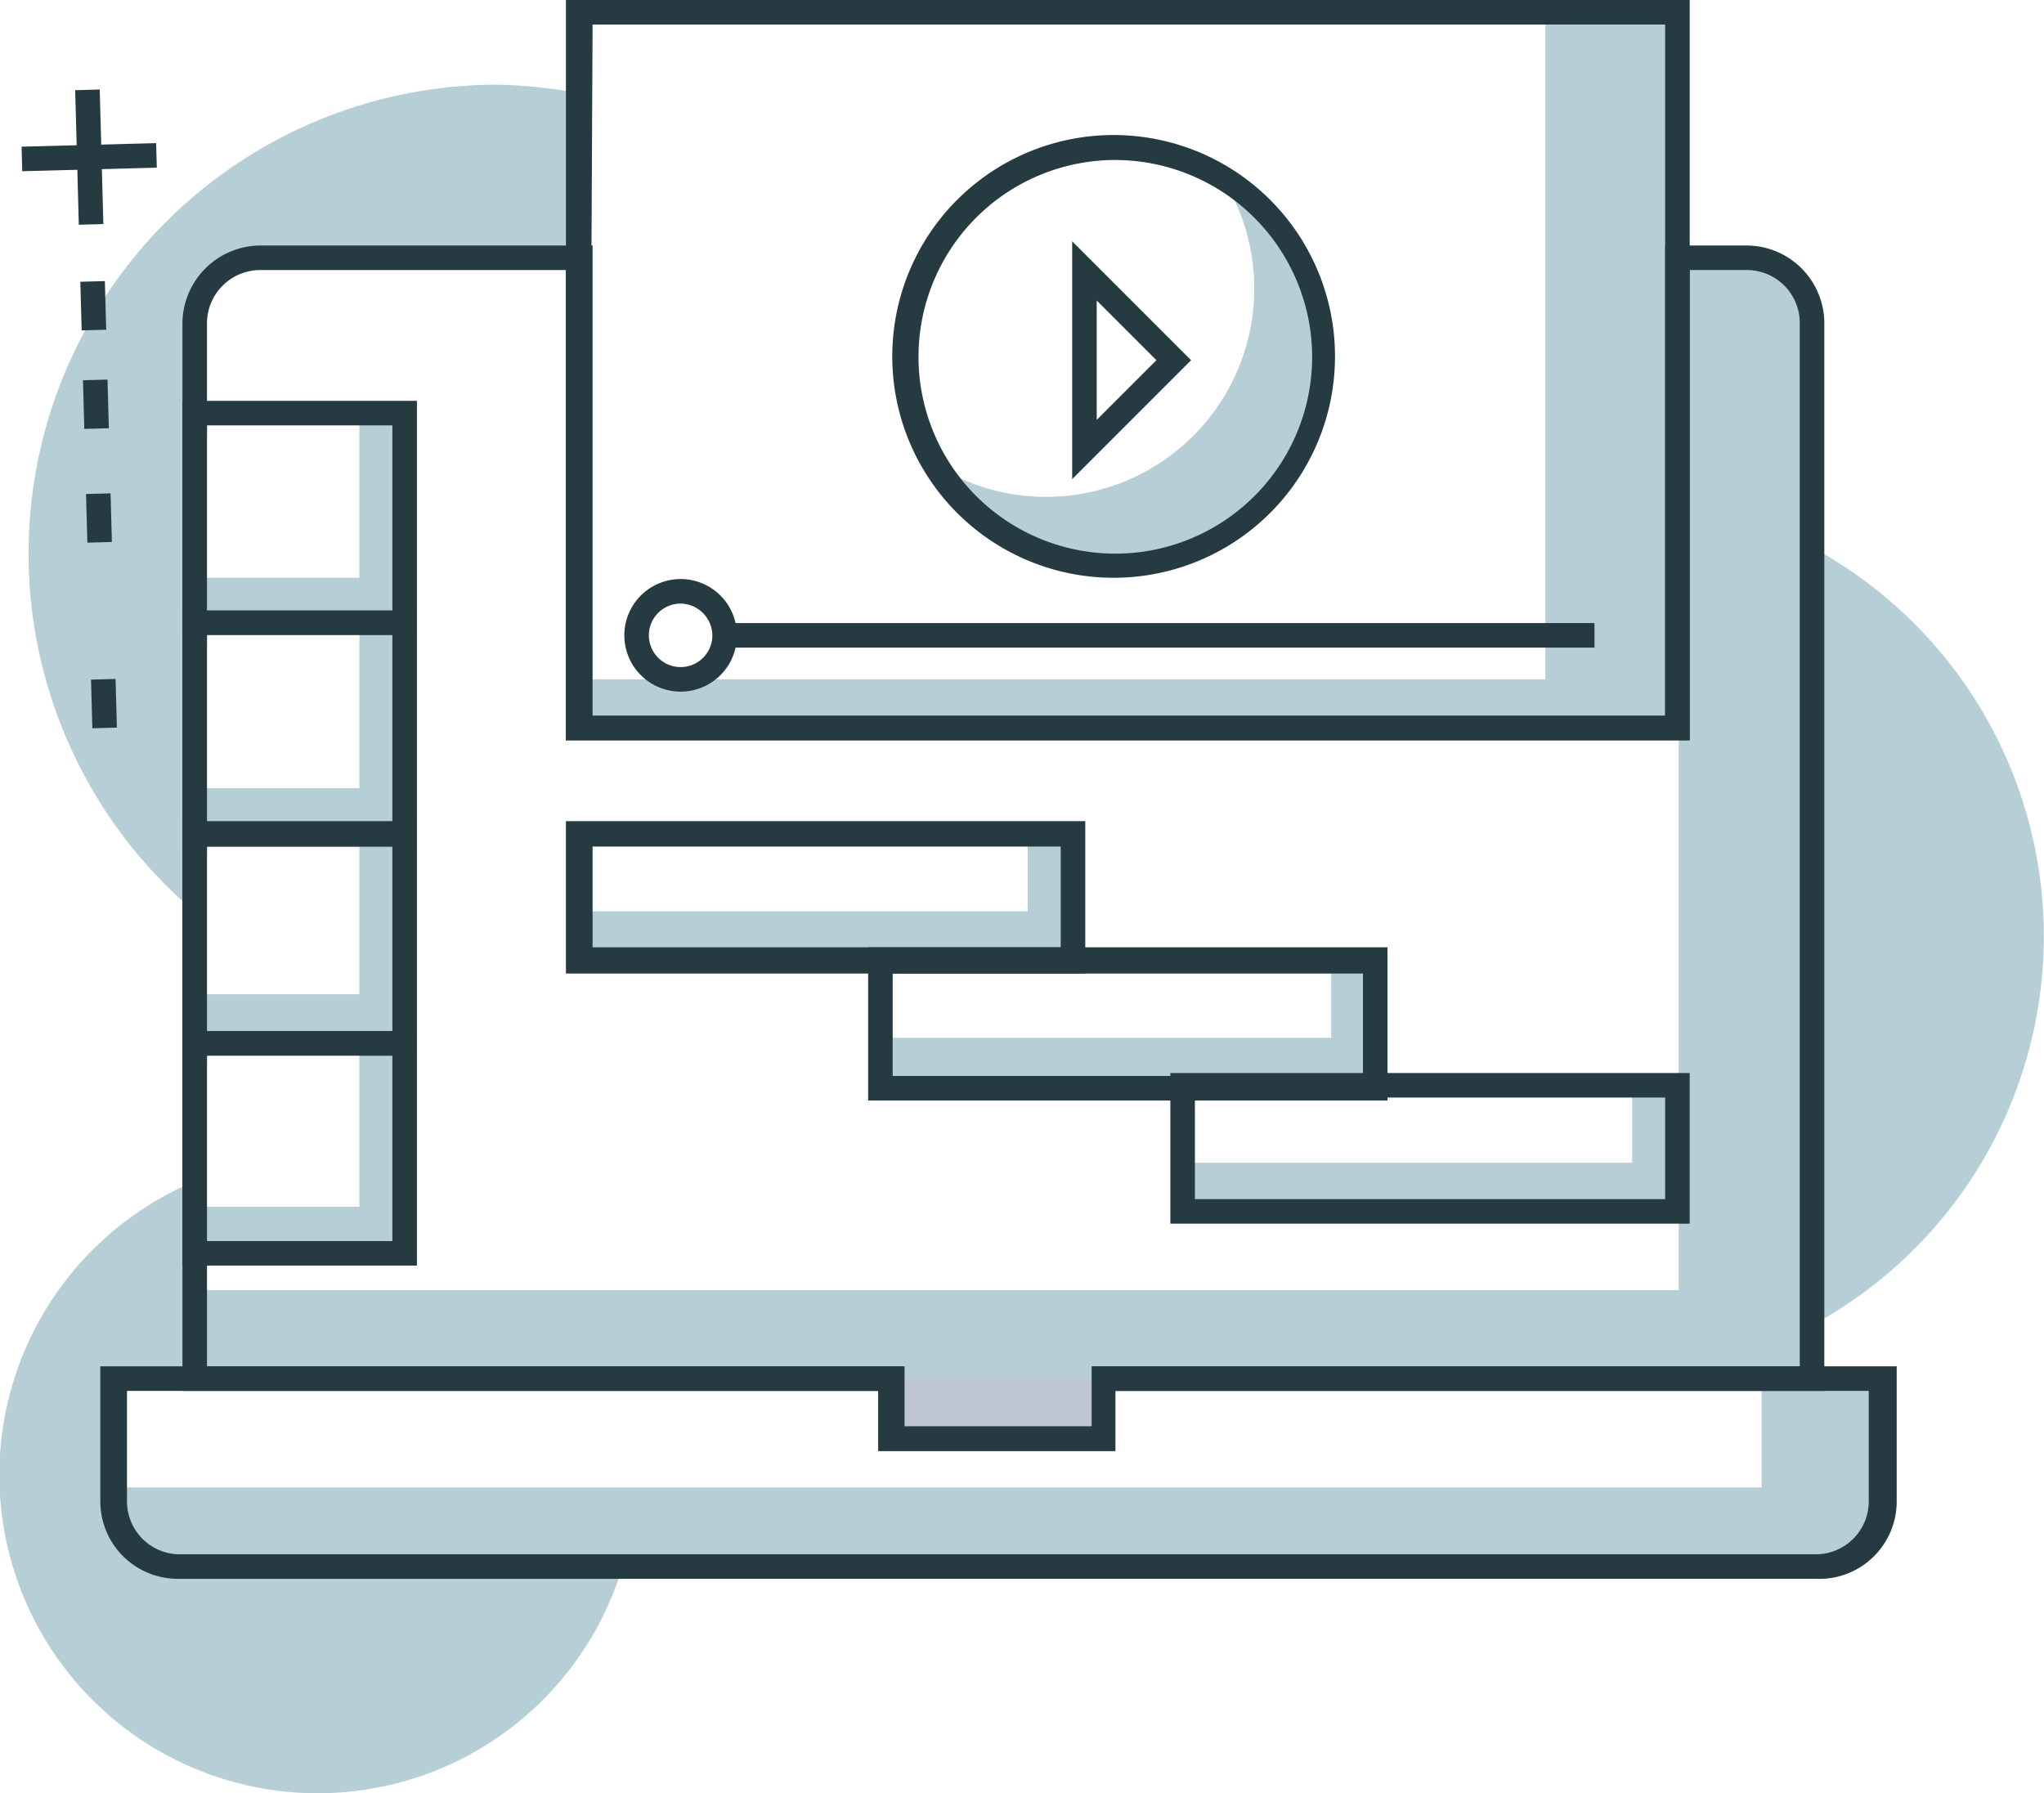 <svg id="3db00cb0-6b0a-43ce-9acc-f8723223a57e" data-name="Layer 1" xmlns="http://www.w3.org/2000/svg" viewBox="0 0 48.29 42.36"><title>SocialWanted-Icons</title><polygon points="41.62 32.42 41.62 35.14 2.66 35.14 2.66 36.03 3.2 36.64 3.61 37.01 41.62 37.01 43.44 37.01 43.95 36.59 44.44 35.98 44.44 32.42 41.62 32.42" fill="#b6ced6"/><rect x="13.66" y="16.05" width="25.97" height="1.19" fill="#b6ced6"/><path d="M28.89,4.22A4.92,4.92,0,0,1,22.12,11a4.93,4.93,0,1,0,6.77-6.78Z" fill="#b6ced6"/><rect x="21.02" y="31.42" width="5.04" height="2.57" fill="#bfc5d2"/><rect x="31.45" y="22.66" width="1.07" height="3" fill="#b6ced6"/><rect x="20.83" y="24.52" width="11.69" height="1.15" fill="#b6ced6"/><rect x="24.28" y="19.68" width="1.07" height="3" fill="#b6ced6"/><rect x="8.49" y="9.81" width="1.07" height="4.91" fill="#b6ced6"/><rect x="6.54" y="11.73" width="1.07" height="4.91" transform="translate(21.27 7.11) rotate(90)" fill="#b6ced6"/><rect x="8.49" y="14.79" width="1.07" height="4.91" fill="#b6ced6"/><rect x="6.54" y="16.71" width="1.07" height="4.91" transform="translate(26.24 12.08) rotate(90)" fill="#b6ced6"/><rect x="8.49" y="19.65" width="1.07" height="4.91" fill="#b6ced6"/><rect x="6.54" y="21.57" width="1.07" height="4.91" transform="translate(31.11 16.95) rotate(90)" fill="#b6ced6"/><rect x="8.49" y="24.67" width="1.07" height="4.91" fill="#b6ced6"/><rect x="6.54" y="26.59" width="1.07" height="4.91" transform="translate(36.13 21.97) rotate(90)" fill="#b6ced6"/><rect x="13.66" y="21.53" width="11.69" height="1.15" fill="#b6ced6"/><rect x="38.56" y="25.62" width="1.07" height="3" fill="#b6ced6"/><polygon points="9.56 30.48 9.56 30.48 4.65 30.48 4.65 32.57 43.04 32.57 43.04 30.48 9.56 30.48" fill="#b6ced6"/><rect x="36.51" y="0.29" width="3.12" height="16.91" fill="#b6ced6"/><polygon points="39.66 32.57 42.78 32.57 42.78 7.64 42.42 6.61 41.98 6.26 39.66 6.26 39.66 32.57" fill="#b6ced6"/><path d="M11.77,2A11.08,11.08,0,0,0,4.6,21.54V7.64A1.56,1.56,0,0,1,6.15,6.09h7.51V17.2h0v-15A11.85,11.85,0,0,0,11.77,2Z" fill="#b6ced6"/><path d="M4.2,37a1.54,1.54,0,0,1-1.54-1.54v-2.9H4.6V27.91A7.52,7.52,0,1,0,14.71,37H4.2Z" fill="#b6ced6"/><path d="M42.81,12.93V31.31a10.45,10.45,0,0,0,0-18.38Z" fill="#b6ced6"/><path d="M26.35,34.28h-5.6V32.86H4.31V7.64A1.85,1.85,0,0,1,6.15,5.8H14V16.91H39.34V5.8h1.93A1.84,1.84,0,0,1,43.1,7.64V32.86H26.35Zm-5-.58h4.44V32.28H42.52V7.64a1.25,1.25,0,0,0-1.25-1.26H39.92V17.49H13.37V6.38H6.15A1.26,1.26,0,0,0,4.89,7.64V32.28H21.33Z" fill="#263b41"/><path d="M42.89,37.3H4.2a1.83,1.83,0,0,1-1.83-1.83V32.28h19V33.7h4.44V32.28h19v3.19A1.83,1.83,0,0,1,42.89,37.3ZM3,32.86v2.61A1.25,1.25,0,0,0,4.2,36.72H42.89a1.25,1.25,0,0,0,1.26-1.25V32.86H26.35v1.42h-5.6V32.86Z" fill="#263b41"/><rect x="1.82" y="2.12" width="0.58" height="3.18" transform="translate(-0.1 0.06) rotate(-1.54)" fill="#263b41"/><rect x="0.52" y="3.42" width="3.18" height="0.58" transform="translate(-0.1 0.06) rotate(-1.51)" fill="#263b41"/><rect x="1.91" y="6.65" width="0.58" height="1.15" transform="translate(-0.19 0.06) rotate(-1.54)" fill="#263b41"/><rect x="1.98" y="8.98" width="0.58" height="1.15" transform="translate(-0.26 0.06) rotate(-1.54)" fill="#263b41"/><rect x="2.05" y="11.66" width="0.58" height="1.15" transform="translate(-0.33 0.07) rotate(-1.54)" fill="#263b41"/><rect x="2.17" y="16.05" width="0.58" height="1.15" transform="translate(-0.45 0.07) rotate(-1.54)" fill="#263b41"/><path d="M9.85,15H4.31V9.47H9.85Zm-5-.58H9.27V10.05H4.89Z" fill="#263b41"/><path d="M9.85,20H4.31V14.43H9.85Zm-5-.57H9.27V15H4.89Z" fill="#263b41"/><path d="M9.85,24.94H4.31V19.4H9.85Zm-5-.58H9.27V20H4.89Z" fill="#263b41"/><path d="M9.85,29.9H4.31V24.36H9.85Zm-5-.58H9.27V24.94H4.89Z" fill="#263b41"/><path d="M39.92,17.49H13.37V0H39.92Zm-26-.58H39.34V.58H14Z" fill="#263b41"/><path d="M26.32,13.65a5.23,5.23,0,1,1,5.22-5.22A5.23,5.23,0,0,1,26.32,13.65Zm0-9.87A4.65,4.65,0,1,0,31,8.43,4.66,4.66,0,0,0,26.32,3.78Z" fill="#263b41"/><path d="M25.64,23H13.37V19.4H25.64ZM14,22.38H25.06V20H14Z" fill="#263b41"/><path d="M32.78,26H20.51V22.38H32.78Zm-11.69-.58H32.2V23H21.09Z" fill="#263b41"/><rect x="27.94" y="27.47" width="11.69" height="1.15" fill="#b6ced6"/><path d="M39.92,28.91H27.65V25.35H39.92Zm-11.69-.58H39.34v-2.4H28.23Z" fill="#263b41"/><path d="M25.33,11.32V5.7l2.81,2.81Zm.58-4.22V9.92l1.41-1.41Z" fill="#263b41"/><path d="M16.07,16.34A1.33,1.33,0,1,1,17.41,15,1.33,1.33,0,0,1,16.07,16.34Zm0-2.08a.75.75,0,1,0,.76.75A.76.76,0,0,0,16.07,14.26Z" fill="#263b41"/><rect x="17.12" y="14.72" width="20.55" height="0.58" fill="#263b41"/></svg>